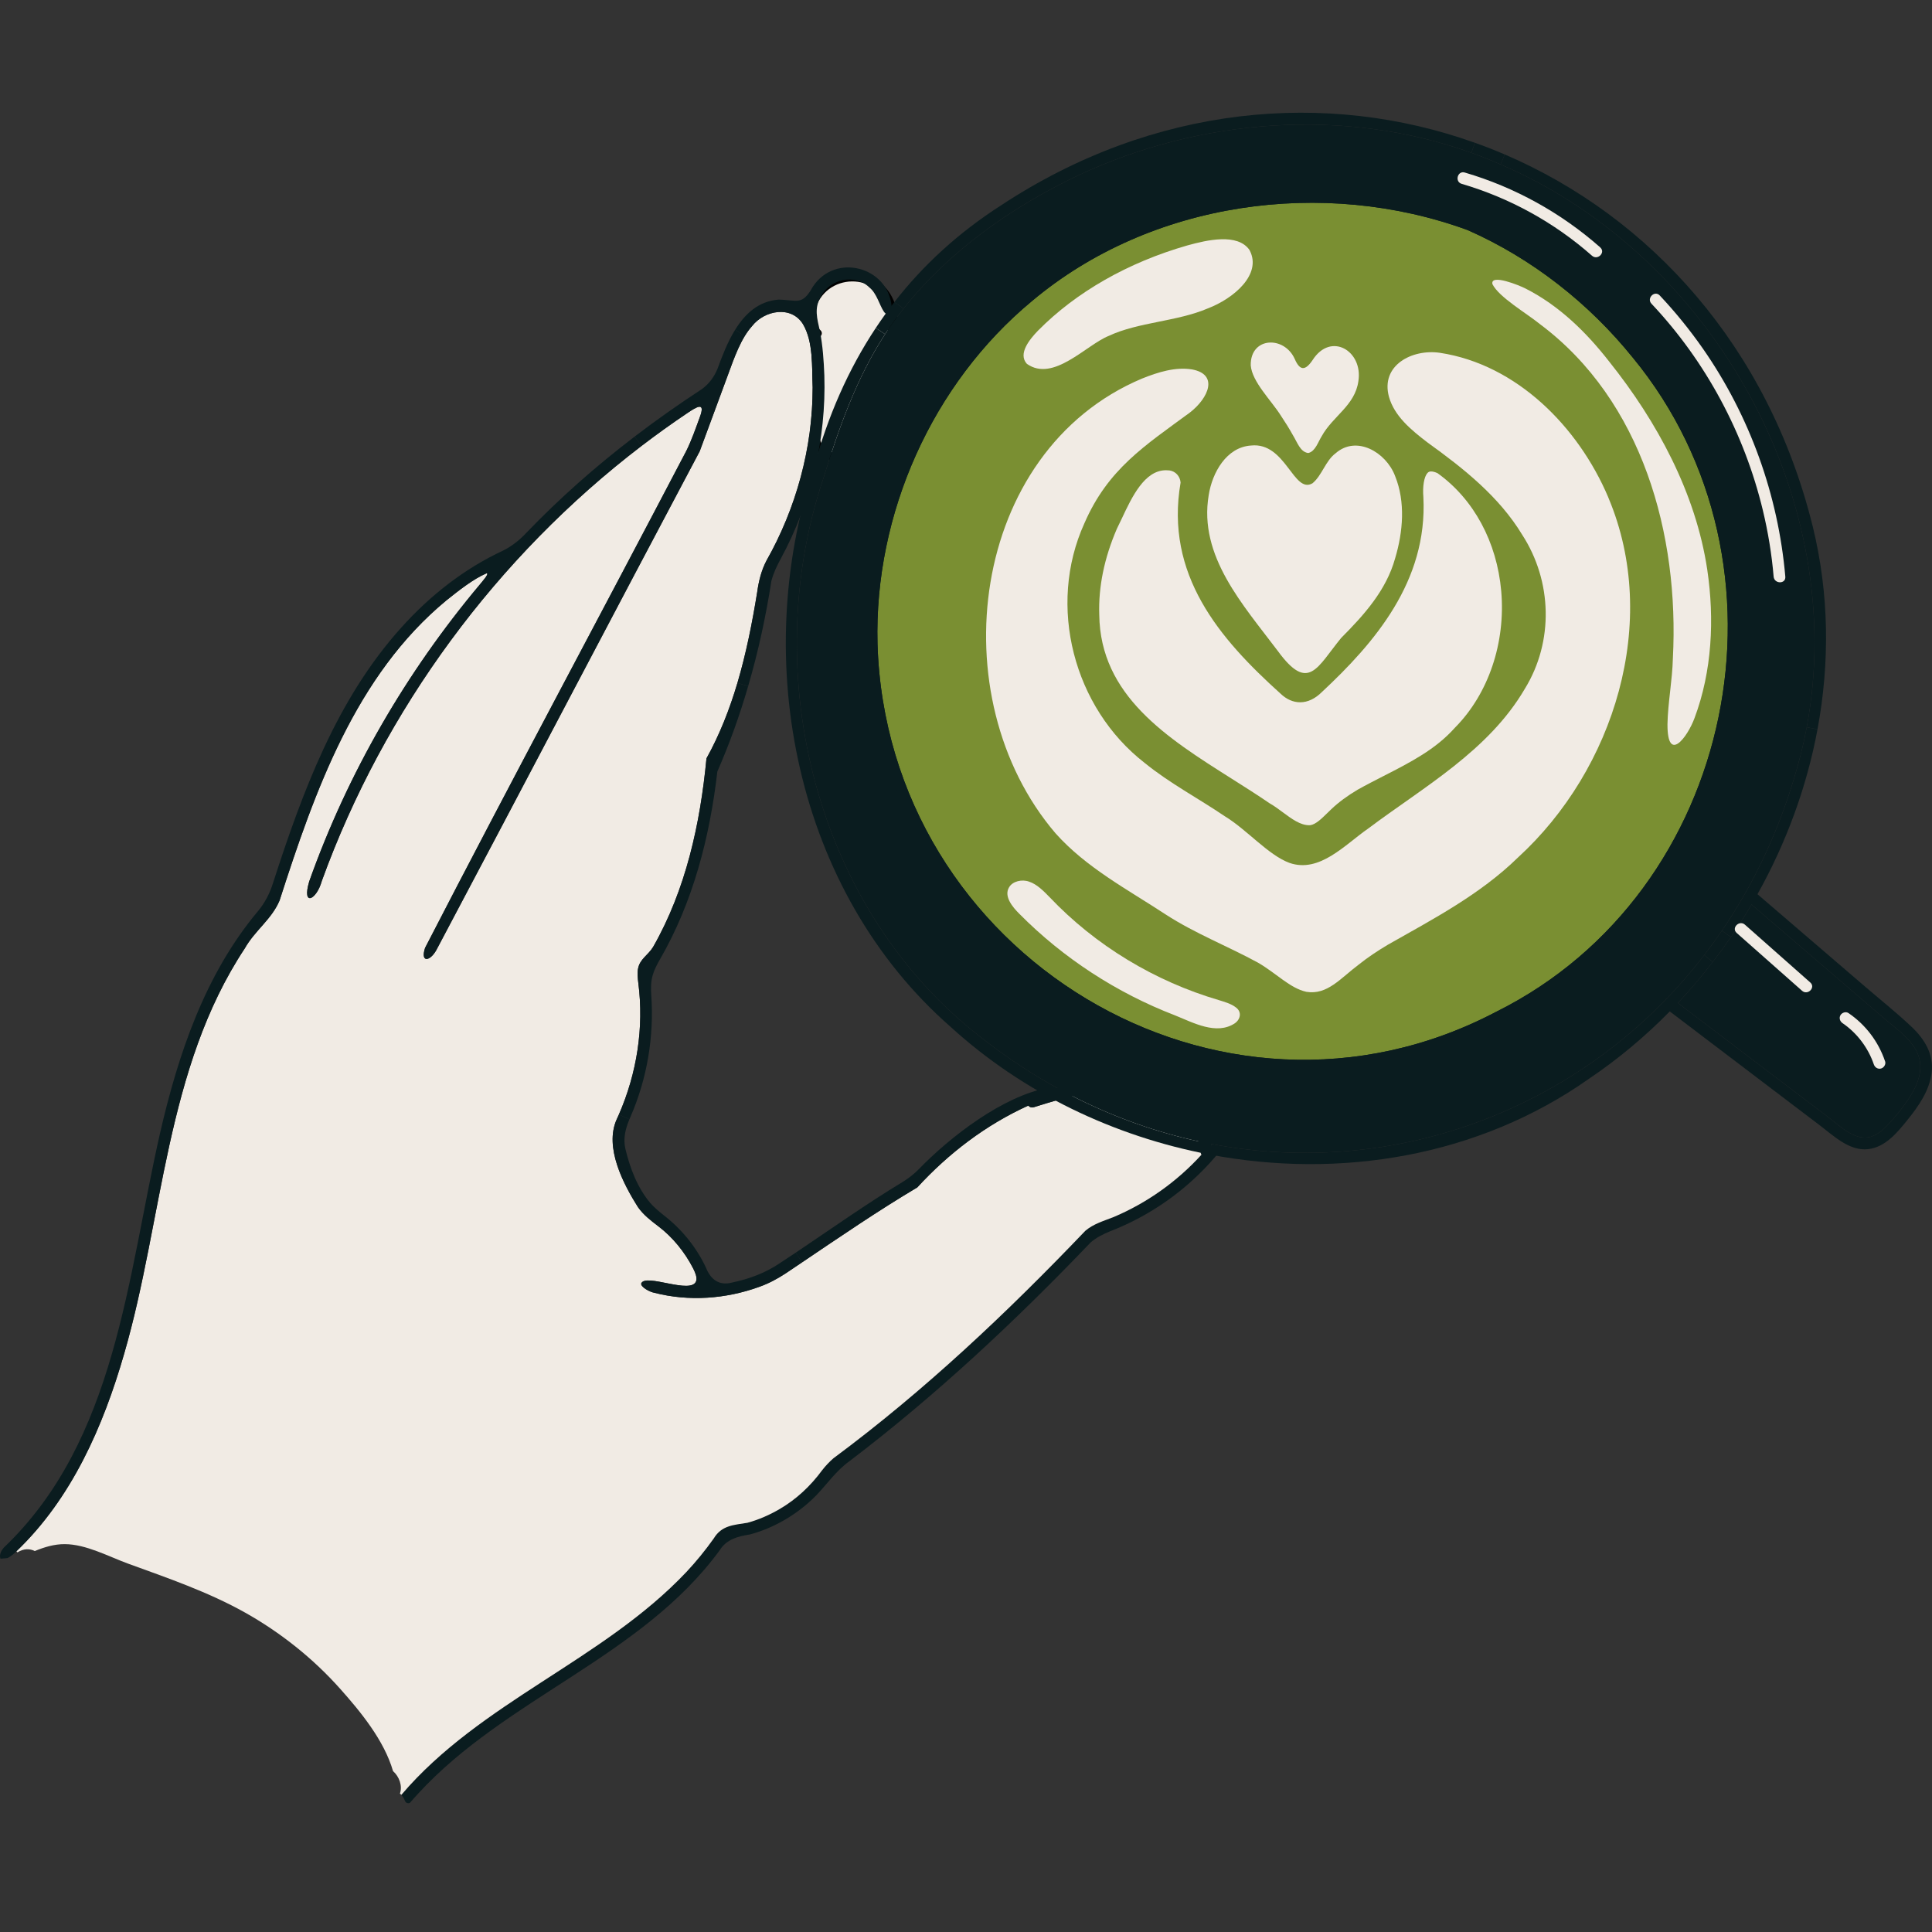 <svg xmlns="http://www.w3.org/2000/svg" fill="none" viewBox="0 0 120 120" height="120" width="120">
<rect x="0" y="0" width="120" height="120" fill="#333333" stroke="none"/>
<g clip-path="url(#clip0_6_170)">
<path stroke-linejoin="round" stroke-linecap="round" stroke-width="0.5" stroke="black" fill="#F1EBE4" d="M55.432 19.263C54.824 16.502 51.011 16.597 50.359 19.28C50.209 19.889 50.426 20.381 50.794 20.699C50.654 20.91 50.566 21.177 50.571 21.502C50.586 22.924 50.6 24.348 50.617 25.77C50.6 26.187 50.603 26.607 50.629 27.021C50.75 28.872 53.546 28.914 53.527 27.021C53.522 26.648 53.52 26.272 53.515 25.898C53.561 24.872 53.773 23.868 54.22 22.919C54.778 21.738 55.742 20.673 55.432 19.263Z"></path>
<path fill="#0A1C1F" d="M75.627 71.552C75.656 71.552 75.683 71.55 75.71 71.547C75.635 71.661 75.55 71.77 75.459 71.877C73.703 73.922 71.457 75.506 68.953 76.477C68.518 76.651 68.1 76.865 67.743 77.168C63.078 82.044 58.125 86.68 52.752 90.763C51.933 91.35 51.39 92.161 50.68 92.898C50.144 93.442 49.538 93.917 48.886 94.315C48.164 94.749 47.381 95.098 46.568 95.309C45.824 95.426 45.121 95.608 44.696 96.297C39.847 102.917 31.431 105.457 25.969 111.408C25.798 111.592 25.631 111.779 25.467 111.971C25.353 112.036 25.203 111.988 25.155 111.857C25.105 111.721 25.025 111.595 24.928 111.483C29.852 105.697 37.447 103.133 42.639 97.633C43.249 96.981 43.815 96.287 44.336 95.552C44.831 94.73 45.587 94.722 46.425 94.582C47.118 94.395 47.804 94.094 48.427 93.728C49.463 93.126 50.354 92.289 51.066 91.316C51.279 91.047 51.513 90.795 51.771 90.572C57.417 86.384 62.556 81.53 67.415 76.445C67.917 76.016 68.542 75.839 69.148 75.601C71.223 74.73 73.104 73.393 74.623 71.724C74.599 71.681 74.582 71.63 74.577 71.572C74.425 69.73 72.761 68.41 71.095 67.947C70.501 67.782 69.9 67.712 69.293 67.712L69.286 67.008C70.501 67.006 71.696 67.244 72.778 67.872C74.116 68.651 75.14 69.934 75.294 71.506C75.398 71.535 75.509 71.552 75.63 71.552H75.627Z"></path>
<path fill="#F1EBE4" d="M74.575 71.572C74.579 71.63 74.596 71.681 74.621 71.725C73.102 73.394 71.221 74.73 69.146 75.601C68.54 75.839 67.915 76.016 67.412 76.445C62.554 81.53 57.415 86.385 51.769 90.572C51.511 90.795 51.276 91.047 51.064 91.317C50.352 92.289 49.461 93.126 48.425 93.728C47.801 94.094 47.116 94.395 46.423 94.582C45.585 94.722 44.829 94.73 44.334 95.552C43.812 96.287 43.247 96.981 42.636 97.634C37.444 103.133 29.85 105.698 24.926 111.483C24.899 111.452 24.87 111.423 24.841 111.396C25.01 110.928 24.798 110.346 24.412 110.006C23.858 108.089 22.378 106.294 21.115 104.88C19.442 103.002 17.416 101.391 15.223 100.161C12.936 98.878 10.403 98.01 7.947 97.117C6.728 96.671 5.346 95.916 4.028 95.909C3.366 95.904 2.755 96.096 2.159 96.338C1.852 96.183 1.473 96.173 1.084 96.421L1.019 96.353C4.455 93.07 6.416 88.585 7.715 84.073C10.145 75.696 10.261 66.375 15.206 58.903C15.834 57.792 16.875 57.098 17.365 55.932C19.548 49.153 22.072 41.961 27.729 37.288C28.464 36.701 29.386 35.966 30.214 35.612C30.436 35.592 29.917 36.16 29.816 36.291C25.233 41.749 21.601 48.008 19.205 54.75C18.734 56.351 19.664 55.9 19.99 54.714C23.849 44.064 30.857 34.564 39.852 27.694C40.782 26.983 41.733 26.301 42.706 25.648C43.221 25.306 43.858 24.879 43.462 25.922C43.204 26.626 42.957 27.342 42.631 27.999C37.237 38.307 31.731 48.54 26.401 58.877C26.099 59.808 26.703 59.723 27.097 59.02C32.574 48.69 38.005 38.312 43.46 28.031C44.15 26.177 44.836 24.304 45.512 22.478C45.718 21.942 45.949 21.384 46.251 20.884C46.389 20.658 46.541 20.445 46.712 20.253C47.485 19.268 49.149 18.955 49.878 20.139C50.525 21.25 50.424 22.776 50.477 24.064C50.477 27.825 49.448 31.57 47.606 34.823C47.287 35.432 47.125 36.097 47.031 36.776C46.727 38.661 46.348 40.573 45.802 42.421C45.317 44.052 44.698 45.633 43.88 47.106C43.493 51.16 42.605 55.245 40.567 58.816C40.25 59.333 39.748 59.558 39.632 60.155C39.577 60.412 39.61 60.769 39.647 61.058C40.006 63.83 39.555 66.669 38.439 69.226C38.393 69.33 38.347 69.432 38.299 69.536C37.534 71.256 38.698 73.512 39.63 74.985C39.965 75.456 40.414 75.807 40.871 76.152C41.779 76.836 42.54 77.775 43.061 78.799C43.177 79.039 43.305 79.313 43.242 79.56C42.967 80.443 40.096 79.061 39.828 79.716C39.777 79.931 40.352 80.249 40.646 80.298C42.793 80.849 45.085 80.681 47.157 79.929C47.741 79.723 48.289 79.429 48.809 79.087C49.147 78.862 49.485 78.634 49.82 78.406C52.182 76.814 54.534 75.203 56.975 73.753C58.927 71.627 61.24 69.864 63.867 68.673C63.945 68.765 64.065 68.816 64.218 68.77C65.222 68.457 66.28 68.122 67.354 67.916C67.997 67.79 68.646 67.712 69.291 67.712C69.897 67.712 70.498 67.782 71.093 67.947C72.759 68.411 74.422 69.73 74.575 71.572Z"></path>
<path fill="#0A1C1F" d="M69.284 67.008L69.291 67.712C68.646 67.712 67.997 67.79 67.354 67.916L67.231 67.212C67.313 67.198 67.393 67.183 67.475 67.168C68.076 67.067 68.68 67.008 69.284 67.008Z"></path>
<path fill="#0A1C1F" d="M67.231 67.212L67.354 67.915C66.28 68.122 65.222 68.456 64.218 68.769C64.065 68.816 63.945 68.764 63.867 68.672C61.24 69.864 58.927 71.627 56.975 73.752C54.534 75.203 52.182 76.814 49.82 78.405L49.424 77.804C51.636 76.321 53.817 74.771 56.087 73.4C56.437 73.18 56.756 72.935 57.05 72.639C59.028 70.594 62.271 68.1 65.085 67.566L65.114 67.571C65.215 67.593 65.27 67.634 65.297 67.683C65.934 67.498 66.579 67.333 67.231 67.212Z"></path>
<path fill="#0A1C1F" d="M55.379 18.994C55.404 19.319 55.167 19.758 54.894 19.348C54.633 18.967 54.452 18.213 54.005 17.861C53.114 16.983 51.554 17.322 50.994 18.404C50.552 19.132 50.753 19.787 50.924 20.554C51.103 21.463 51.166 22.397 51.202 23.326C51.322 27.257 50.383 31.218 48.509 34.675C48.265 35.124 48.041 35.587 47.913 36.08C47.57 38.29 47.096 40.476 46.471 42.615L45.802 42.421C46.348 40.573 46.727 38.661 47.031 36.776C47.126 36.097 47.287 35.432 47.606 34.823C49.449 31.57 50.477 27.824 50.477 24.064C50.424 22.776 50.526 21.25 49.878 20.139C49.149 18.955 47.485 19.268 46.713 20.253C46.541 20.445 46.389 20.658 46.251 20.884L45.665 20.476C46.276 19.491 47.109 18.71 48.347 18.61C49.516 18.62 49.813 19.025 50.497 17.793C51.885 15.707 55.123 16.553 55.379 18.994Z"></path>
<path fill="#0A1C1F" d="M49.424 77.804L49.82 78.405C49.485 78.633 49.147 78.862 48.808 79.087C48.289 79.429 47.741 79.723 47.157 79.929C45.085 80.681 42.793 80.848 40.646 80.298C40.352 80.249 39.777 79.931 39.828 79.715C40.096 79.06 42.967 80.443 43.242 79.56C43.305 79.313 43.177 79.039 43.061 78.798C42.539 77.775 41.779 76.836 40.871 76.152C40.414 75.807 39.965 75.455 39.63 74.985C38.697 73.512 37.534 71.256 38.299 69.536C38.347 69.432 38.393 69.33 38.439 69.226L39.094 69.522C38.85 70.104 38.697 70.71 38.842 71.348C39.125 72.539 39.591 73.777 40.393 74.723C40.632 74.995 40.91 75.227 41.192 75.455C42.317 76.317 43.245 77.447 43.848 78.735C44.138 79.473 44.669 79.88 45.49 79.657C46.575 79.427 47.572 79.053 48.478 78.43C48.794 78.223 49.11 78.012 49.424 77.804Z"></path>
<path fill="#0A1C1F" d="M45.802 42.421L46.471 42.615C45.947 44.423 45.312 46.194 44.556 47.921C44.085 51.992 43.049 56.036 40.977 59.612C40.801 59.92 40.63 60.245 40.538 60.58C40.424 60.973 40.422 61.4 40.451 61.812C40.632 64.379 40.197 66.974 39.173 69.34L39.094 69.522L38.439 69.226C39.555 66.669 40.006 63.83 39.647 61.057C39.61 60.769 39.577 60.412 39.632 60.155C39.748 59.558 40.25 59.333 40.567 58.816C42.605 55.245 43.493 51.16 43.88 47.106C44.698 45.633 45.317 44.052 45.802 42.421Z"></path>
<path fill="#0A1C1F" d="M45.664 20.476L46.251 20.884C45.95 21.383 45.718 21.941 45.512 22.477C44.836 24.304 44.15 26.177 43.46 28.03C38.005 38.312 32.574 48.69 27.097 59.02C26.703 59.723 26.1 59.808 26.401 58.876C31.731 48.539 37.237 38.307 42.632 27.999C42.958 27.341 43.204 26.626 43.462 25.922C43.858 24.879 43.221 25.306 42.706 25.648C41.733 26.301 40.782 26.983 39.852 27.693L39.417 27.118C40.777 26.078 42.18 25.093 43.614 24.154C44.047 23.829 44.356 23.412 44.561 22.917C44.851 22.128 45.189 21.24 45.664 20.476Z"></path>
<path fill="#0A1C1F" d="M39.417 27.118L39.852 27.693C30.857 34.563 23.849 44.063 19.99 54.713C19.664 55.9 18.734 56.351 19.205 54.75C21.601 48.008 25.233 41.749 29.816 36.291C29.917 36.16 30.436 35.592 30.214 35.611C29.386 35.966 28.464 36.701 27.73 37.288C22.072 41.96 19.548 49.153 17.365 55.931C16.875 57.098 15.834 57.792 15.206 58.903C10.261 66.375 10.145 75.695 7.715 84.072C6.416 88.585 4.455 93.07 1.019 96.352C0.98 96.391 0.939 96.43 0.901 96.466C0.751 96.607 0.599 96.711 0.461 96.777L0.029 96.813C-0.027 96.658 -0.022 96.437 0.227 96.134C7.218 89.484 7.909 79.3 9.937 70.4C11.065 65.48 12.736 60.511 16.02 56.598C16.457 56.069 16.761 55.485 16.962 54.832C18.78 49.206 20.9 43.445 24.924 38.981C26.701 36.997 28.843 35.313 31.26 34.192C31.794 33.923 32.26 33.554 32.673 33.115C34.759 30.939 37.024 28.945 39.417 27.118Z"></path>
<path fill="#0A1C1F" d="M118.744 63.789C119.532 64.536 120.113 65.478 119.981 66.606C119.848 67.741 119.162 68.714 118.464 69.577C117.836 70.356 117.095 71.256 116.037 71.375C114.876 71.508 113.907 70.562 113.055 69.915C112 69.114 110.944 68.314 109.892 67.513C107.832 65.948 105.772 64.386 103.712 62.821C102.181 64.381 100.5 65.788 98.689 67.008C91.821 71.848 83.215 73.25 75.125 71.71L75.251 71.057C86.779 73.248 98.564 68.787 105.852 59.323L106.385 59.748C105.704 60.633 104.98 61.484 104.217 62.297C106.359 63.925 108.498 65.55 110.64 67.176C111.616 67.916 112.589 68.656 113.564 69.395C114.311 69.963 115.296 70.97 116.32 70.565C116.757 70.39 117.107 70.036 117.419 69.694C117.771 69.303 118.104 68.893 118.406 68.462C118.981 67.639 119.517 66.608 119.162 65.584C118.822 64.599 117.798 63.915 117.042 63.265L114.202 60.827C112.401 59.279 110.597 57.729 108.793 56.181C108.387 56.868 107.962 57.542 107.51 58.2L106.948 57.809C108.986 54.823 110.597 51.395 111.657 47.569L111.671 47.523C111.889 46.744 112.072 45.958 112.219 45.17L112.888 45.303C112.222 48.882 110.944 52.351 109.16 55.541C111.394 57.46 113.627 59.376 115.861 61.295C116.822 62.12 117.824 62.918 118.744 63.789Z"></path>
<path fill="#0A1C1F" d="M119.162 65.584C119.517 66.608 118.981 67.639 118.406 68.461C118.104 68.893 117.771 69.303 117.419 69.694C117.107 70.036 116.757 70.39 116.32 70.565C115.296 70.97 114.311 69.963 113.565 69.395C112.589 68.655 111.616 67.915 110.64 67.176C108.498 65.55 106.359 63.925 104.217 62.297C104.98 61.484 105.704 60.633 106.385 59.747C106.774 59.243 107.151 58.726 107.511 58.2C107.962 57.542 108.387 56.868 108.793 56.181C110.597 57.729 112.401 59.279 114.202 60.827L117.042 63.265C117.798 63.915 118.822 64.599 119.162 65.584Z"></path>
<path fill="#0A1C1F" d="M112.594 32.705C113.615 36.873 113.659 41.16 112.888 45.303L112.219 45.17C114.871 31.01 106.366 15.855 93.2 10.212L93.463 9.593C102.512 13.475 109.826 21.546 112.582 32.659L112.594 32.705Z"></path>
<path fill="#0A1C1F" d="M93.2 10.212C106.366 15.855 114.871 31.009 112.22 45.17C112.072 45.958 111.889 46.744 111.671 47.523L111.657 47.569C110.597 51.395 108.986 54.823 106.948 57.809C106.595 58.328 106.228 58.83 105.852 59.323C98.564 68.786 86.779 73.248 75.251 71.057C70.293 70.113 65.384 67.942 60.9 64.41C50.656 56.46 47.055 41.866 51.141 29.712C52.09 26.616 53.196 23.482 54.974 20.755C55.333 20.207 55.717 19.678 56.123 19.166C58.963 15.581 62.877 12.832 66.987 10.884C74.548 7.347 83.517 6.663 91.389 9.489C92 9.71 92.604 9.95 93.2 10.212Z"></path>
<path fill="#0A1C1F" d="M106.948 57.809L107.511 58.2C107.151 58.726 106.774 59.243 106.385 59.747L105.852 59.323C106.228 58.83 106.595 58.328 106.948 57.809Z"></path>
<path fill="#0A1C1F" d="M93.463 9.594L93.2 10.212C92.604 9.95 92 9.71 91.389 9.489L91.609 8.868C92.234 9.089 92.853 9.332 93.463 9.594Z"></path>
<path fill="#0A1C1F" d="M91.609 8.868L91.389 9.489C83.517 6.663 74.548 7.347 66.987 10.884C62.877 12.832 58.963 15.581 56.123 19.166L55.548 18.766C57.343 16.459 59.538 14.45 62.165 12.762C71.66 6.498 82.399 5.574 91.609 8.868Z"></path>
<path fill="#0A1C1F" d="M75.251 71.057L75.125 71.71C69.195 70.586 63.544 67.881 59.059 63.794C49.407 55.356 46.577 41.045 50.545 29.056C51.412 25.861 52.682 22.955 54.394 20.374L54.974 20.755C53.196 23.482 52.09 26.616 51.141 29.712C47.055 41.865 50.656 56.46 60.9 64.41C65.384 67.942 70.293 70.113 75.251 71.057Z"></path>
<path fill="#0A1C1F" d="M55.548 18.766L56.123 19.166C55.717 19.678 55.333 20.207 54.974 20.755L54.394 20.374C54.759 19.823 55.143 19.287 55.548 18.766Z"></path>
<path fill="#7A8F32" d="M92.932 62.843C75.746 71.877 55.07 59.294 54.503 39.971C54.297 31.912 57.905 23.826 64.104 18.693C71.493 12.488 82.208 11.013 91.165 14.293C95.154 16.054 98.689 18.829 101.43 22.23C111.983 35.061 107.856 55.393 92.971 62.824L92.932 62.843Z"></path>
<path fill="#0A1C1F" d="M103.268 23.603C100.083 18.95 95.451 15.154 90.15 13.162C78.781 9.824 66.14 13.274 59.093 23.106C49.451 36.425 53.592 55.017 67.845 63.069C78.95 69.483 93.753 66.458 101.812 56.548C109.394 47.463 110.065 33.358 103.294 23.64L103.27 23.603H103.268ZM92.932 62.843C75.746 71.877 55.07 59.294 54.503 39.971C54.297 31.912 57.905 23.827 64.104 18.693C71.493 12.488 82.208 11.013 91.165 14.293C95.154 16.054 98.689 18.829 101.43 22.23C111.983 35.061 107.856 55.393 92.971 62.824L92.932 62.843Z"></path>
<path fill="#F1EBE4" d="M86.644 29.545C86.074 28.077 84.251 27.024 82.961 28.15C82.326 28.623 82.116 29.525 81.525 30.015C80.346 30.716 79.861 27.446 77.709 27.672C76.178 27.769 75.292 29.358 75.075 30.753C74.435 34.547 77.216 37.572 79.368 40.435C81.273 43.04 81.802 41.454 83.302 39.624C84.719 38.2 86.101 36.672 86.654 34.678C87.149 33.026 87.298 31.175 86.659 29.586L86.642 29.545H86.644Z"></path>
<path fill="#F1EBE4" d="M99.894 30.893C98.04 26.519 94.212 22.638 89.431 21.913C87.709 21.663 85.734 22.689 86.272 24.651C86.61 25.843 87.629 26.694 88.684 27.497C90.901 29.093 93.111 30.842 94.548 33.217C96.412 36.097 96.516 39.84 94.714 42.776C92.452 46.645 88.438 48.865 84.98 51.463C83.546 52.453 81.964 54.25 80.088 53.595C78.764 53.103 77.451 51.533 76.077 50.701C74.43 49.583 72.648 48.649 71.093 47.383C66.688 43.96 65.024 37.638 67.354 32.502C68.82 29.125 71.107 27.684 73.906 25.624C75.075 24.717 75.702 23.247 74.031 22.944C73 22.781 71.947 23.108 70.931 23.514C60.211 28.033 58.347 43.319 65.56 51.757C67.468 53.896 70.032 55.243 72.401 56.798C74.21 57.974 76.251 58.763 78.139 59.794C79.276 60.451 80.119 61.378 81.138 61.603C82.445 61.819 83.258 60.759 84.405 59.903C84.966 59.454 85.567 59.059 86.183 58.69C89.013 57.084 91.928 55.563 94.282 53.263C100.268 47.785 103.132 38.601 99.909 30.935L99.892 30.893H99.894Z"></path>
<path fill="#F1EBE4" d="M77.615 15.537C76.874 14.457 74.954 14.911 73.742 15.246C70.069 16.299 66.845 18.135 64.474 20.535C63.94 21.088 63.215 21.978 63.781 22.599C65.427 23.766 67.463 21.422 68.868 20.862C70.699 20.003 73.099 19.977 75.012 19.159C76.664 18.528 78.373 17.034 77.629 15.569L77.613 15.542L77.615 15.537Z"></path>
<path fill="#F1EBE4" d="M76.751 62.564C76.485 62.353 76.062 62.229 75.715 62.122C71.725 60.951 68.045 58.731 65.191 55.723C64.824 55.347 64.406 54.917 63.916 54.76C63.476 54.599 62.897 54.735 62.679 55.106C62.329 55.672 62.899 56.349 63.314 56.759C66.036 59.512 69.373 61.678 72.978 63.064C74.114 63.52 75.553 64.315 76.697 63.559C77.047 63.316 77.144 62.862 76.779 62.586L76.753 62.564H76.751Z"></path>
<path fill="#F1EBE4" d="M106.038 35.364C105.323 30.624 102.932 26.192 99.952 22.461C98.508 20.607 96.82 18.972 94.765 17.927C94.376 17.723 92.551 16.985 92.698 17.648C93.104 18.463 94.787 19.433 95.651 20.134C102.017 24.892 104.309 33.218 103.905 40.896C103.872 42.247 103.594 43.659 103.57 44.983C103.56 47.47 104.821 45.774 105.253 44.593C106.342 41.684 106.492 38.453 106.045 35.411L106.038 35.364Z"></path>
<path fill="#F1EBE4" d="M81.324 51.257C80.764 51.257 80.238 50.868 79.682 50.456C79.416 50.259 79.144 50.056 78.859 49.895C78.105 49.379 77.291 48.864 76.502 48.365C72.488 45.83 68.337 43.207 68.277 38.181C68.219 36.456 68.586 34.663 69.371 32.843C69.472 32.642 69.576 32.421 69.685 32.191C70.31 30.861 71.088 29.207 72.423 29.207C72.493 29.207 72.568 29.212 72.641 29.219C73.017 29.275 73.293 29.576 73.329 29.971C72.344 35.692 75.729 39.653 79.537 43.084C79.907 43.438 80.322 43.62 80.757 43.62C81.223 43.62 81.691 43.399 82.109 42.979C85.367 39.937 88.673 36.111 88.409 30.888C88.351 30.209 88.453 29.61 88.66 29.382C88.723 29.311 88.793 29.282 88.89 29.282C88.996 29.282 89.134 29.319 89.286 29.389C91.534 30.995 92.976 33.661 93.244 36.715C93.524 39.92 92.454 43.086 90.385 45.182L90.368 45.199C89.172 46.545 87.603 47.348 85.941 48.197C85.408 48.471 84.855 48.753 84.323 49.051C83.674 49.437 83.143 49.83 82.693 50.257C82.609 50.337 82.524 50.419 82.44 50.502C82.085 50.849 81.72 51.208 81.382 51.254C81.363 51.254 81.344 51.254 81.324 51.254V51.257Z"></path>
<path fill="#F1EBE4" d="M81.228 28.135C80.747 28.045 80.583 27.48 80.298 27.019C80.071 26.611 79.829 26.221 79.569 25.835C78.96 24.865 77.767 23.722 77.685 22.689C77.659 20.91 79.776 20.843 80.421 22.303C80.737 23.023 81.063 23.048 81.522 22.373C82.662 20.581 84.669 21.801 84.372 23.674C84.162 25.19 82.78 25.845 82.092 27.097C81.868 27.451 81.698 28.028 81.276 28.133H81.225L81.228 28.135Z"></path>
<path fill="#F1EBE4" d="M99.397 15.369C96.965 13.222 94.089 11.629 90.979 10.716C90.53 10.585 90.339 11.287 90.786 11.418C93.77 12.293 96.547 13.822 98.882 15.884C99.233 16.192 99.745 15.68 99.394 15.369H99.397Z"></path>
<path fill="#F1EBE4" d="M105.777 21.663C104.963 20.496 104.065 19.387 103.089 18.351C102.768 18.012 102.256 18.526 102.577 18.865C105.948 22.441 108.341 26.905 109.493 31.691C109.819 33.047 110.046 34.428 110.164 35.818C110.205 36.281 110.93 36.286 110.889 35.818C110.452 30.755 108.677 25.828 105.777 21.663Z"></path>
<path fill="#F1EBE4" d="M112.442 61.026C111.087 59.828 109.735 58.632 108.38 57.433C108.032 57.125 107.518 57.637 107.868 57.947C109.223 59.146 110.575 60.342 111.93 61.54C112.277 61.848 112.792 61.336 112.442 61.026Z"></path>
<path fill="#F1EBE4" d="M117.085 65.919C116.672 64.697 115.875 63.646 114.811 62.923C114.649 62.814 114.41 62.892 114.315 63.054C114.212 63.234 114.284 63.443 114.446 63.552C115.342 64.16 116.04 65.087 116.387 66.113C116.45 66.3 116.636 66.421 116.834 66.368C117.015 66.317 117.15 66.109 117.088 65.919H117.085Z"></path>
</g>
<defs>
<clipPath id="clip0_6_170">
<rect transform="translate(0 7)" fill="white" height="105" width="120"></rect>
</clipPath>
</defs>
</svg>
